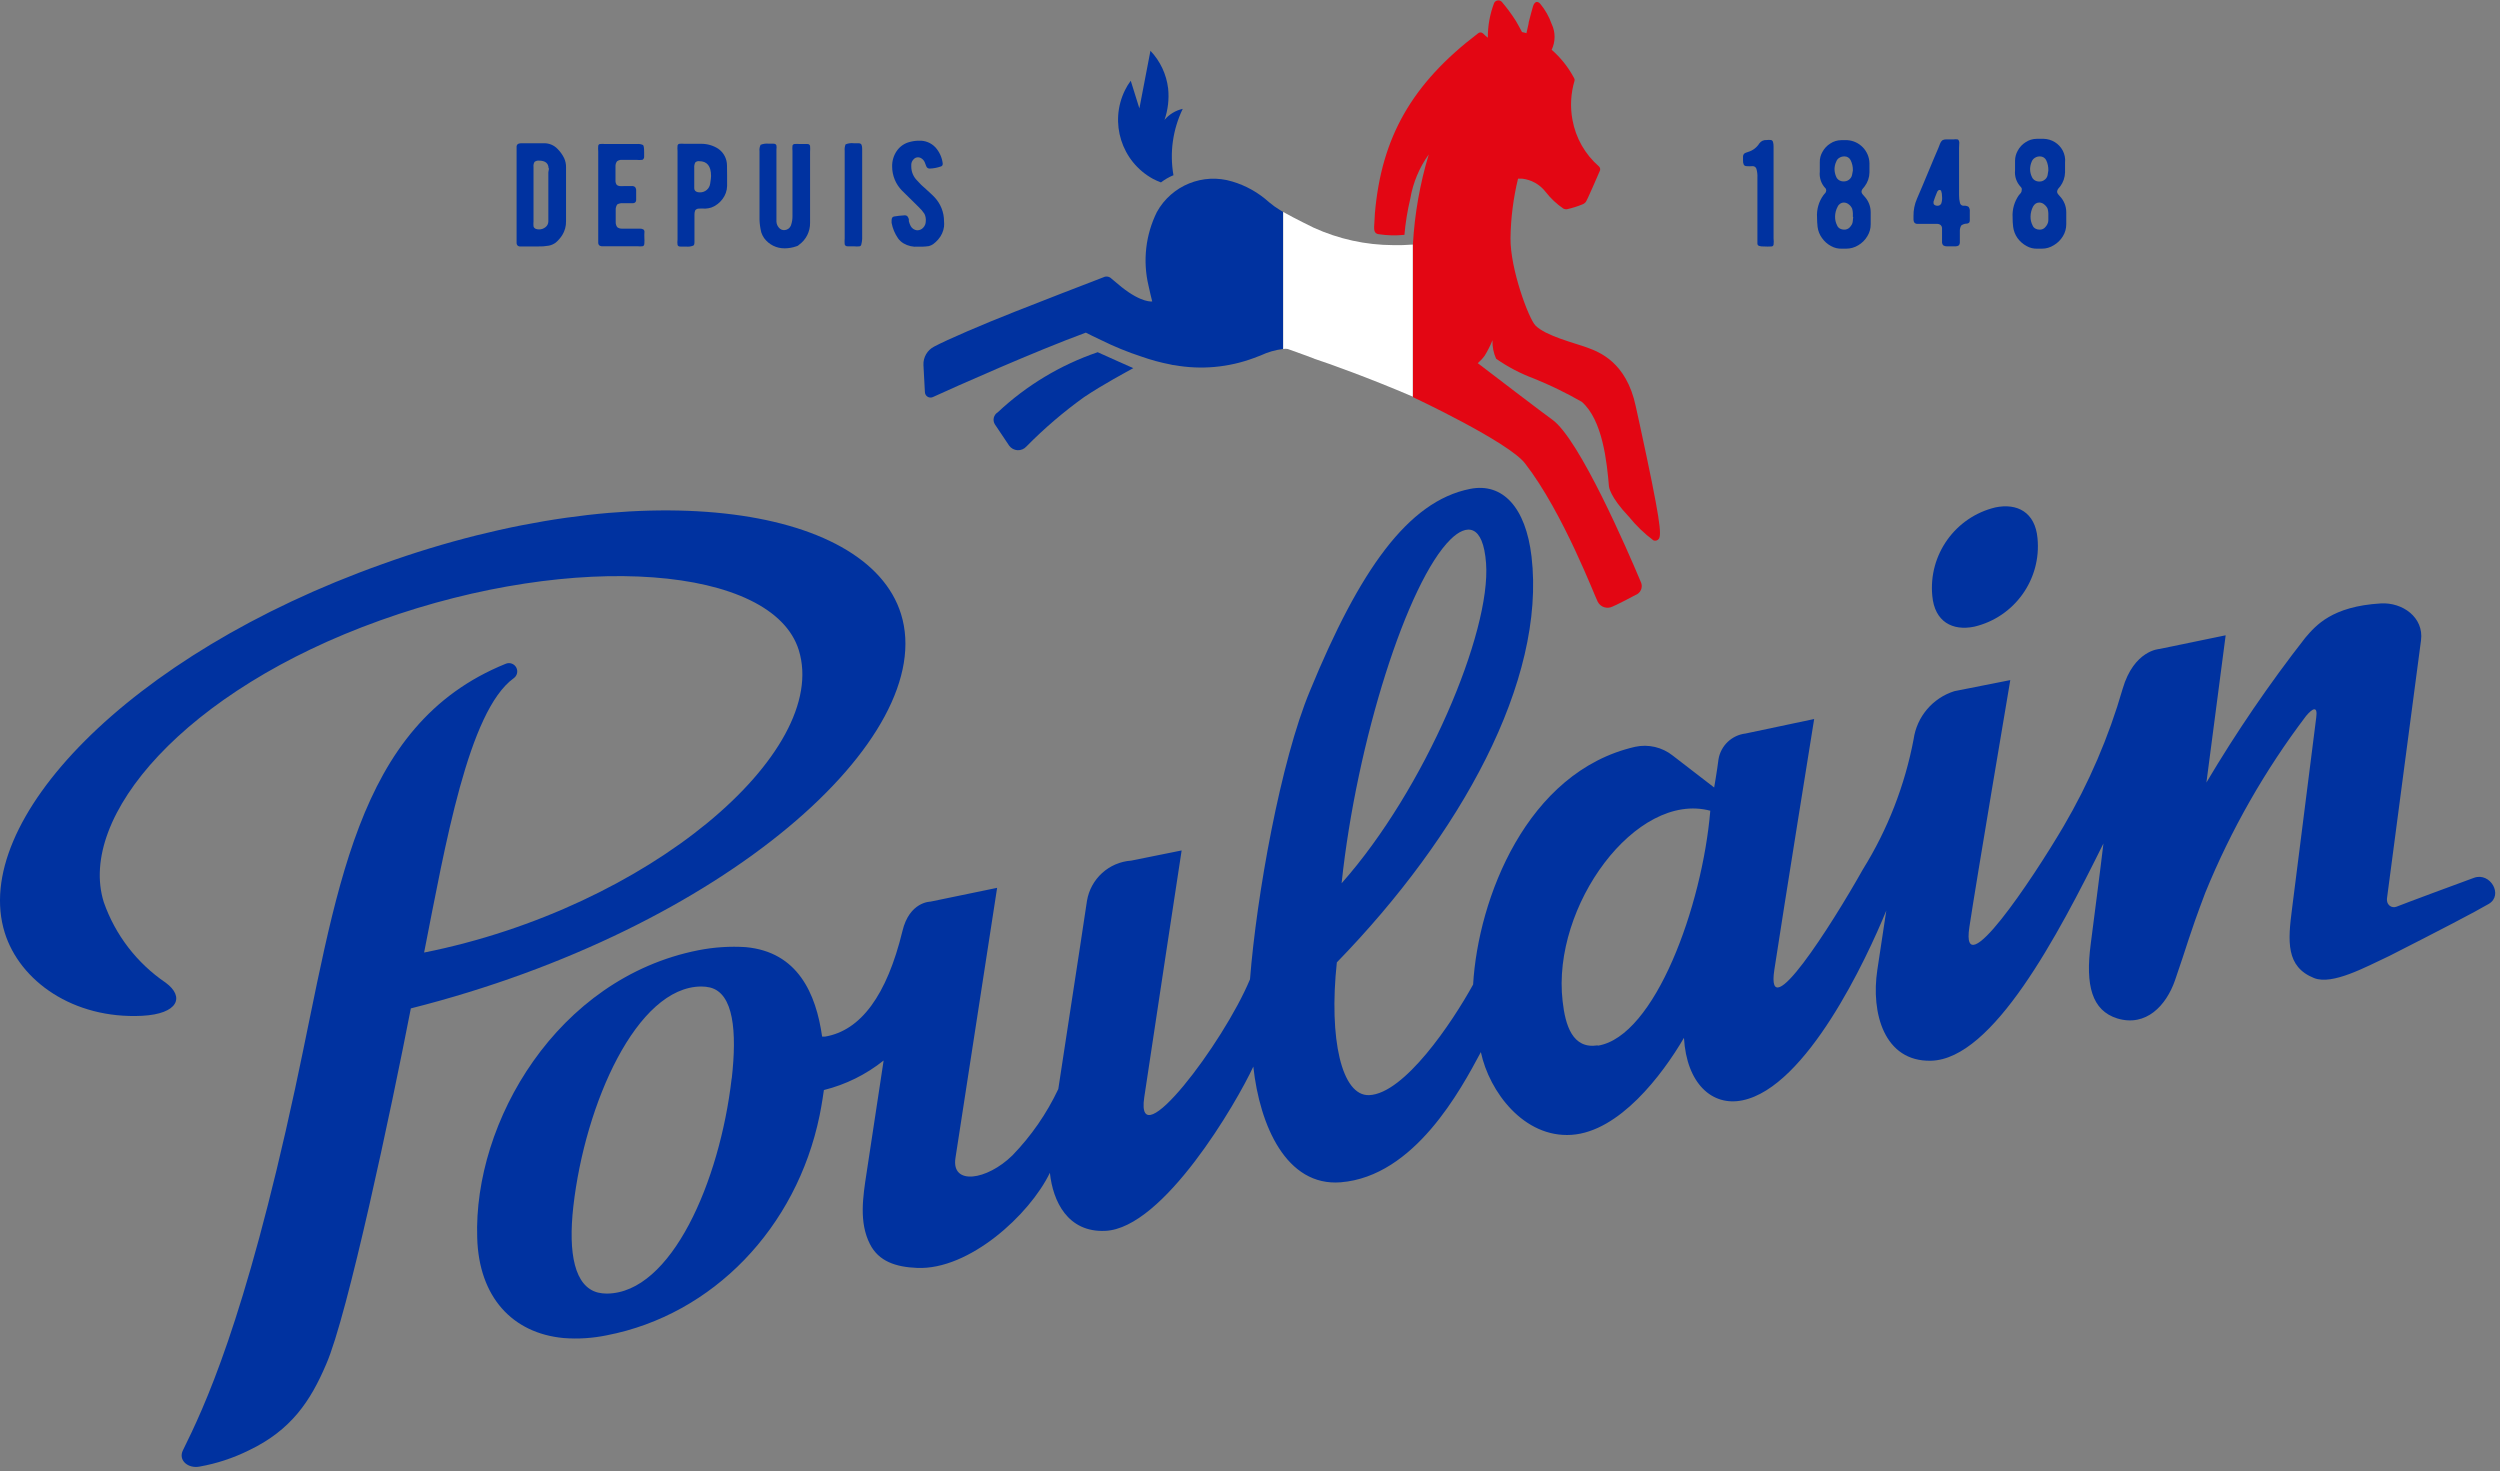 <?xml version="1.0" encoding="UTF-8"?>
<svg width="226px" height="133px" viewBox="0 0 226 133" version="1.1" xmlns="http://www.w3.org/2000/svg" xmlns:xlink="http://www.w3.org/1999/xlink">
    <rect x="0" y="0" width="226" height="133" fill="#808080" stroke="none"/>
    <title>logo</title>
    <g id="Page-1" stroke="none" stroke-width="1" fill="none" fill-rule="evenodd">
        <g id="logo">
            <path d="M178.48,56.65 C182.117,55.787 184.556,52.37 184.19,48.65 C183.98,46.31 182.36,45.46 180.38,45.87 C176.75,46.741 174.318,50.155 174.68,53.87 C174.89,56.21 176.51,57.06 178.48,56.65 Z" id="Path" fill="#0032A0" fill-rule="nonzero"></path>
            <path d="M34.55,51 C11.5,59.21 -2.7,74.28 0.43,84.32 C1.79,88.68 6.61,92.13 12.83,91.83 C16.13,91.66 16.72,90.11 14.97,88.83 C12.374,87.065 10.415,84.513 9.38,81.55 C6.98,73.84 16.67,62.42 34.38,56.08 C52.09,49.74 69.84,51.16 72.21,58.77 C75.07,68 58.64,82.06 38.34,86.11 C40.25,76.41 42.34,64.27 46.44,61.31 C46.752,61.091 46.85,60.674 46.668,60.339 C46.487,60.004 46.083,59.858 45.73,60 C32,65.55 30.47,80.86 26.68,98.4 C22.11,119.6 18.41,127.31 16.54,131.1 C16.08,132.02 17.02,132.78 18.04,132.58 C19.582,132.306 21.077,131.814 22.48,131.12 C26.33,129.29 28.08,126.63 29.48,123.34 C31.41,118.98 35.39,100.17 37.14,91.16 C65.49,84 84.92,66.61 81.45,55.5 C78.36,45.58 57.6,42.7 34.55,51 Z" id="Path" fill="#0032A0" fill-rule="nonzero"></path>
            <path d="M223.66,79.35 C223.17,79.52 217.08,81.78 216.66,81.96 C216.24,82.14 215.66,81.84 215.8,81.09 C216.15,78.36 218.52,60.51 218.86,57.88 C219.13,55.82 217.19,54.43 215.22,54.55 C210.81,54.81 209.34,56.55 208.4,57.65 C205.144,61.818 202.158,66.19 199.46,70.74 L201.2,57.43 L195.2,58.67 C195.2,58.67 192.91,58.78 191.89,62.26 C190.634,66.617 188.836,70.8 186.54,74.71 C183.66,79.61 177.21,89.21 178.03,83.82 C178.64,79.75 181.73,61.48 181.73,61.48 L176.68,62.48 C174.714,63.097 173.278,64.789 172.99,66.83 C172.199,71.003 170.643,74.994 168.4,78.6 C165.52,83.72 159.59,93 160.4,87.67 C161.21,82.34 164,65 164,65 L157.8,66.31 C156.552,66.455 155.552,67.41 155.35,68.65 C155.23,69.65 154.96,71.19 154.96,71.19 L151.21,68.3 C150.255,67.544 149.011,67.254 147.82,67.51 C138,69.76 133.62,81.26 133.17,89 C131.24,92.5 126.95,98.86 123.78,99 C121.29,99.11 120.11,93.93 120.85,87 C132.01,75.52 139.77,61.55 138.45,50.31 C137.93,45.87 135.84,43.6 132.88,44.2 C127.26,45.32 122.88,51.6 118.43,62.43 C115.77,68.78 113.59,81 113,88.53 C110.57,94.36 102.61,104.8 103.44,99.2 C104.12,94.6 106.82,76.88 106.82,76.88 L102.26,77.8 C100.241,77.941 98.585,79.452 98.26,81.45 C97.5,86.57 95.92,96.71 95.67,98.45 C94.626,100.665 93.224,102.692 91.52,104.45 C89.21,106.71 86,107.18 86.37,104.7 C86.88,101.36 90.14,80.26 90.14,80.26 L84.1,81.51 C84.1,81.51 82.21,81.51 81.58,84.17 C80.17,89.98 77.81,93.17 74.58,93.71 L74.32,93.71 C73.77,89.82 72.12,86.05 67.41,85.62 C65.981,85.529 64.545,85.624 63.14,85.9 C50.36,88.42 42.79,101.43 43.14,111.9 C43.29,117.25 46.32,120.53 50.96,120.96 C52.265,121.061 53.578,120.976 54.86,120.71 C64.45,118.85 72,111 74.09,100.85 C74.3,99.85 74.48,98.54 74.48,98.54 C76.451,98.049 78.293,97.138 79.88,95.87 C79.88,95.87 78.48,105.06 78.34,106.02 C78,108.23 77.65,110.51 78.64,112.46 C79.43,114.03 80.98,114.54 82.91,114.62 C87.6,114.82 93.07,109.83 94.91,106.02 C95.18,108.6 96.52,111.42 99.91,111.27 C105.18,111.05 111.79,99.68 113.3,96.42 C113.88,101.78 116.3,107.27 121.2,106.88 C127.88,106.34 132.05,98.51 133.87,95.11 C134.63,98.7 137.77,102.88 142.07,102.59 C146.37,102.3 150.25,97.21 152.23,93.82 C152.47,97.94 154.76,100.04 157.52,99.47 C163.32,98.28 168.74,86.68 170.52,82.32 C170.33,83.58 169.95,86.11 169.71,87.68 C169.12,91.58 170.33,95.99 174.56,95.89 C180.16,95.76 186.03,84.57 190.15,76.25 C189.89,78.49 189.31,82.92 189,85.35 C188.51,89.08 189.1,91.35 191.41,92.07 C194.01,92.85 195.83,90.9 196.62,88.62 C197.8,85.22 197.81,84.8 199.35,80.72 C201.679,75.012 204.745,69.633 208.47,64.72 C209.06,64.02 209.53,63.78 209.39,64.84 L207.2,82.15 C206.82,85.08 206.63,87.4 209.2,88.42 C210.86,89.07 213.85,87.42 215.99,86.42 C220.28,84.24 223.79,82.42 224.99,81.71 C226.32,80.92 225.13,78.83 223.66,79.35 Z M131.14,48.75 C132.6,47.32 134.08,47.39 134.34,50.92 C134.8,57.11 128.85,71.31 121.28,79.85 C122.64,67 127.24,52.56 131.14,48.75 L131.14,48.75 Z M66.14,97.5 C65.07,106.81 60.69,116.9 54.86,116.94 C54.591,116.941 54.322,116.911 54.06,116.85 C51.95,116.32 51.35,113.33 51.83,109.06 C52.89,99.75 57.57,89.21 63.39,89.18 C63.659,89.179 63.928,89.209 64.19,89.27 C66.32,89.8 66.63,93.24 66.15,97.5 L66.14,97.5 Z M144.43,94.5 C142.15,94.86 141.5,92.68 141.26,90.5 C140.26,81.91 147.9,71.5 154.61,73.29 C153.89,81.91 149.6,93.71 144.44,94.53 L144.43,94.5 Z" id="Shape" fill="#0032A0"></path>
            <path d="M51,14.3 C51.12,14.564 51.178,14.851 51.17,15.14 L51.17,20 C51.179,20.441 51.061,20.875 50.83,21.25 C50.669,21.505 50.47,21.734 50.24,21.93 C50.051,22.071 49.832,22.167 49.6,22.21 C49.27,22.267 48.935,22.29 48.6,22.28 L47.06,22.28 C46.963,22.292 46.865,22.263 46.79,22.2 C46.739,22.145 46.707,22.075 46.7,22 C46.7,21.91 46.7,21.73 46.7,21.47 L46.7,13.24 C46.705,13.139 46.762,13.049 46.85,13 C46.955,12.959 47.068,12.942 47.18,12.95 L49.18,12.95 C49.64,12.941 50.083,13.126 50.4,13.46 C50.646,13.704 50.849,13.988 51,14.3 L51,14.3 Z M49.59,15.22 C49.59,14.75 49.27,14.52 48.72,14.52 C48.576,14.506 48.432,14.549 48.32,14.64 C48.239,14.779 48.207,14.941 48.23,15.1 L48.23,20 C48.216,20.156 48.216,20.314 48.23,20.47 C48.263,20.572 48.34,20.653 48.44,20.69 C48.533,20.724 48.631,20.741 48.73,20.74 C48.945,20.742 49.154,20.668 49.32,20.53 C49.48,20.405 49.572,20.213 49.57,20.01 L49.57,15.58 C49.598,15.461 49.618,15.341 49.63,15.22 L49.59,15.22 Z" id="Shape" fill="#0032A0" fill-rule="nonzero"></path>
            <path d="M58.25,21.46 C58.264,21.643 58.264,21.827 58.25,22.01 C58.25,22.15 58.19,22.24 58.09,22.26 C57.937,22.28 57.783,22.28 57.63,22.26 L54.71,22.26 L54.38,22.26 C54.304,22.252 54.232,22.224 54.17,22.18 C54.117,22.127 54.085,22.055 54.08,21.98 C54.08,21.9 54.08,21.7 54.08,21.4 L54.08,13.68 C54.064,13.514 54.064,13.346 54.08,13.18 C54.091,13.1 54.151,13.036 54.23,13.02 C54.39,13.004 54.55,13.004 54.71,13.02 L57.59,13.02 C57.775,12.999 57.962,13.03 58.13,13.11 C58.2,13.17 58.23,13.39 58.23,13.76 C58.23,13.97 58.23,14.12 58.23,14.2 C58.23,14.28 58.16,14.43 58.06,14.45 C57.884,14.472 57.706,14.472 57.53,14.45 L56.22,14.45 C56.063,14.441 55.907,14.487 55.78,14.58 C55.687,14.704 55.638,14.855 55.64,15.01 L55.64,15.57 C55.64,15.74 55.64,15.99 55.64,16.33 C55.634,16.47 55.676,16.608 55.76,16.72 C55.833,16.775 55.919,16.809 56.01,16.82 C56.153,16.833 56.297,16.833 56.44,16.82 L57.09,16.82 C57.205,16.805 57.32,16.837 57.41,16.91 C57.481,17.001 57.516,17.115 57.51,17.23 L57.51,17.58 C57.51,17.7 57.51,17.86 57.51,18.07 C57.516,18.149 57.487,18.228 57.432,18.285 C57.377,18.342 57.3,18.373 57.22,18.37 L56.33,18.37 C56.146,18.35 55.961,18.389 55.8,18.48 C55.694,18.635 55.644,18.823 55.66,19.01 C55.66,19.263 55.66,19.463 55.66,19.61 L55.66,20.1 C55.658,20.258 55.707,20.412 55.8,20.54 C55.927,20.633 56.083,20.679 56.24,20.67 L57.84,20.67 C57.943,20.664 58.047,20.685 58.14,20.73 C58.213,20.775 58.259,20.854 58.26,20.94 C58.24,21.12 58.25,21.27 58.25,21.46 Z" id="Path" fill="#0032A0" fill-rule="nonzero"></path>
            <path d="M65.73,15.91 L65.73,16.81 C65.722,17.242 65.575,17.659 65.31,18 C65.056,18.343 64.709,18.607 64.31,18.76 C64.129,18.818 63.94,18.851 63.75,18.86 C63.557,18.845 63.363,18.845 63.17,18.86 C63.038,18.857 62.914,18.921 62.84,19.03 C62.799,19.142 62.779,19.261 62.78,19.38 C62.78,19.51 62.78,19.61 62.78,19.66 L62.78,21.75 C62.78,21.99 62.78,22.14 62.68,22.2 C62.472,22.287 62.244,22.318 62.02,22.29 L61.5,22.29 C61.36,22.29 61.27,22.23 61.25,22.13 C61.229,21.971 61.229,21.809 61.25,21.65 L61.25,13.65 C61.234,13.49 61.234,13.33 61.25,13.17 C61.26,13.088 61.32,13.02 61.4,13 C61.56,12.984 61.72,12.984 61.88,13 L63.42,13 C63.952,13.002 64.472,13.154 64.92,13.44 C65.421,13.783 65.721,14.352 65.72,14.96 C65.72,14.96 65.73,15.28 65.73,15.91 Z M64.28,15.91 C64.28,15.01 63.92,14.57 63.2,14.57 C63.071,14.554 62.942,14.598 62.85,14.69 C62.777,14.835 62.746,14.998 62.76,15.16 L62.76,15.92 L62.76,15.92 L62.76,17 C62.76,17.26 62.95,17.39 63.28,17.39 C63.503,17.393 63.72,17.315 63.89,17.17 C64.061,17.025 64.171,16.822 64.2,16.6 C64.26,16.26 64.28,16 64.28,15.9 L64.28,15.91 Z" id="Shape" fill="#0032A0" fill-rule="nonzero"></path>
            <path d="M72.23,22.13 C72.174,22.198 72.096,22.244 72.01,22.26 C71.667,22.383 71.305,22.448 70.94,22.45 C70.208,22.461 69.515,22.119 69.08,21.53 C68.968,21.371 68.88,21.195 68.82,21.01 C68.727,20.637 68.673,20.255 68.66,19.87 L68.66,13.68 C68.635,13.478 68.67,13.273 68.76,13.09 C68.994,12.995 69.249,12.96 69.5,12.99 L69.93,12.99 C70.07,12.99 70.16,13.05 70.19,13.15 C70.207,13.269 70.207,13.391 70.19,13.51 L70.19,19.51 C70.19,19.76 70.19,19.93 70.19,20.03 C70.198,20.233 70.276,20.427 70.41,20.58 C70.539,20.743 70.744,20.827 70.95,20.8 C71.198,20.775 71.411,20.613 71.5,20.38 C71.602,20.095 71.649,19.793 71.64,19.49 L71.64,13.65 C71.624,13.49 71.624,13.33 71.64,13.17 C71.663,13.095 71.724,13.038 71.8,13.02 C71.963,13.005 72.127,13.005 72.29,13.02 L73,13.02 C73.108,13.012 73.206,13.084 73.23,13.19 C73.245,13.373 73.245,13.557 73.23,13.74 L73.23,20.14 C73.245,20.928 72.871,21.672 72.23,22.13 Z" id="Path" fill="#0032A0" fill-rule="nonzero"></path>
            <path d="M77.86,22.11 C77.845,22.191 77.781,22.255 77.7,22.27 C77.54,22.286 77.38,22.286 77.22,22.27 L76.64,22.27 C76.48,22.27 76.39,22.2 76.36,22.09 C76.344,21.907 76.344,21.723 76.36,21.54 L76.36,13.63 C76.338,13.433 76.366,13.234 76.44,13.05 C76.677,12.952 76.936,12.917 77.19,12.95 L77.63,12.95 C77.77,12.95 77.86,13.02 77.89,13.11 C77.925,13.22 77.942,13.335 77.94,13.45 L77.94,21.61 C77.931,21.779 77.904,21.947 77.86,22.11 Z" id="Path" fill="#0032A0" fill-rule="nonzero"></path>
            <path d="M85.34,20 C85.355,20.163 85.355,20.327 85.34,20.49 C85.282,20.921 85.098,21.324 84.81,21.65 C84.676,21.807 84.525,21.947 84.36,22.07 C84.238,22.153 84.103,22.214 83.96,22.25 C83.768,22.277 83.574,22.294 83.38,22.3 L83,22.3 C82.54,22.339 82.078,22.234 81.68,22 C81.483,21.884 81.312,21.727 81.18,21.54 C80.892,21.122 80.694,20.649 80.6,20.15 C80.593,20.073 80.593,19.997 80.6,19.92 C80.6,19.71 80.68,19.59 80.83,19.57 C81.124,19.52 81.422,19.486 81.72,19.47 C81.821,19.453 81.924,19.475 82.01,19.53 C82.079,19.612 82.13,19.707 82.16,19.81 C82.156,19.833 82.156,19.857 82.16,19.88 C82.162,19.917 82.162,19.953 82.16,19.99 C82.19,20.118 82.233,20.242 82.29,20.36 C82.399,20.622 82.647,20.8 82.93,20.82 C83.133,20.818 83.325,20.731 83.46,20.58 C83.607,20.426 83.689,20.222 83.69,20.01 C83.714,19.777 83.672,19.541 83.57,19.33 C83.419,19.103 83.241,18.894 83.04,18.71 L82.73,18.4 L81.53,17.22 C80.968,16.641 80.652,15.867 80.65,15.06 C80.636,14.537 80.794,14.024 81.1,13.6 C81.379,13.215 81.787,12.942 82.25,12.83 C82.514,12.758 82.786,12.721 83.06,12.72 C83.629,12.688 84.183,12.912 84.57,13.33 C84.926,13.73 85.153,14.229 85.22,14.76 L85.22,14.82 C85.228,14.928 85.156,15.026 85.05,15.05 C84.728,15.163 84.391,15.227 84.05,15.24 C83.906,15.247 83.775,15.157 83.73,15.02 L83.6,14.68 C83.544,14.544 83.45,14.426 83.33,14.34 C83.232,14.266 83.113,14.224 82.99,14.22 C82.837,14.219 82.691,14.285 82.59,14.4 C82.466,14.522 82.391,14.686 82.38,14.86 C82.373,14.937 82.373,15.013 82.38,15.09 C82.389,15.544 82.571,15.977 82.89,16.3 C83.141,16.589 83.415,16.856 83.71,17.1 C84.18,17.52 84.44,17.78 84.51,17.86 C85.045,18.444 85.341,19.208 85.34,20 L85.34,20 Z" id="Path" fill="#0032A0" fill-rule="nonzero"></path>
            <path d="M160.33,13.25 L160.33,21.56 C160.353,21.746 160.353,21.934 160.33,22.12 C160.315,22.213 160.234,22.281 160.14,22.28 C159.907,22.295 159.673,22.295 159.44,22.28 C159.298,22.289 159.156,22.272 159.02,22.23 C158.926,22.199 158.865,22.109 158.87,22.01 C158.87,21.81 158.87,21.63 158.87,21.47 L158.87,16.05 C158.884,15.784 158.854,15.517 158.78,15.26 C158.731,15.11 158.587,15.012 158.43,15.02 C158.25,15.036 158.07,15.036 157.89,15.02 C157.789,15.027 157.692,14.977 157.64,14.89 C157.587,14.778 157.563,14.654 157.57,14.53 C157.57,14.36 157.57,14.22 157.57,14.12 C157.582,13.967 157.691,13.838 157.84,13.8 L158.04,13.73 C158.455,13.607 158.81,13.336 159.04,12.97 C159.186,12.758 159.434,12.64 159.69,12.66 L159.69,12.66 C159.833,12.641 159.977,12.641 160.12,12.66 C160.198,12.687 160.258,12.75 160.28,12.83 C160.317,12.967 160.334,13.108 160.33,13.25 Z" id="Path" fill="#0032A0" fill-rule="nonzero"></path>
            <path d="M169,14.71 L169,15.59 C168.993,16.042 168.842,16.479 168.57,16.84 L168.41,17.04 C168.334,17.118 168.288,17.221 168.28,17.33 C168.284,17.407 168.312,17.48 168.36,17.54 L168.54,17.75 C168.906,18.136 169.11,18.648 169.11,19.18 L169.11,20.27 C169.115,20.651 169.011,21.026 168.81,21.35 C168.611,21.689 168.329,21.971 167.99,22.17 C167.662,22.372 167.285,22.48 166.9,22.48 L166.52,22.48 C166.171,22.497 165.824,22.414 165.52,22.24 C165.197,22.067 164.92,21.82 164.71,21.52 C164.494,21.226 164.357,20.882 164.31,20.52 C164.278,20.228 164.261,19.934 164.26,19.64 C164.215,18.926 164.42,18.219 164.84,17.64 L164.92,17.54 L165.02,17.43 C165.062,17.364 165.087,17.288 165.09,17.21 C165.089,17.142 165.068,17.076 165.03,17.02 C165.02,17.013 165.01,17.006 165,17 C164.63,16.601 164.451,16.061 164.51,15.52 C164.51,15.31 164.51,15.17 164.51,15.08 C164.517,14.937 164.517,14.793 164.51,14.65 C164.503,14.327 164.586,14.008 164.75,13.73 C164.914,13.423 165.155,13.165 165.45,12.98 C165.745,12.78 166.093,12.672 166.45,12.67 L167,12.67 C168.104,12.742 168.971,13.644 169,14.75 L169,14.71 Z M167.5,15.42 C167.512,15.091 167.44,14.764 167.29,14.47 C167.186,14.263 166.972,14.135 166.74,14.14 C166.574,14.134 166.41,14.179 166.27,14.27 C166.144,14.345 166.049,14.462 166,14.6 C165.898,14.813 165.844,15.044 165.84,15.28 C165.842,15.529 165.897,15.774 166,16 C166.056,16.126 166.151,16.231 166.27,16.3 C166.392,16.368 166.53,16.403 166.67,16.4 C166.834,16.404 166.996,16.355 167.13,16.26 C167.274,16.159 167.377,16.01 167.42,15.84 L167.5,15.42 Z M167.5,19.61 C167.5,19.54 167.5,19.43 167.5,19.27 C167.493,19.138 167.473,19.008 167.44,18.88 C167.381,18.732 167.284,18.601 167.16,18.5 C167.028,18.38 166.858,18.313 166.68,18.31 C166.57,18.309 166.462,18.34 166.37,18.4 C166.266,18.465 166.182,18.559 166.13,18.67 C165.975,18.952 165.892,19.268 165.89,19.59 C165.887,19.868 165.952,20.143 166.08,20.39 C166.13,20.511 166.223,20.611 166.34,20.67 C166.451,20.729 166.574,20.76 166.7,20.76 C166.901,20.77 167.095,20.689 167.23,20.54 C167.307,20.451 167.374,20.353 167.43,20.25 C167.473,20.142 167.497,20.027 167.5,19.91 C167.52,19.76 167.53,19.66 167.53,19.61 L167.5,19.61 Z" id="Shape" fill="#0032A0" fill-rule="nonzero"></path>
            <path d="M177.1,13.37 L177.1,17.66 C177.096,17.889 177.123,18.118 177.18,18.34 C177.21,18.497 177.351,18.608 177.51,18.6 C177.667,18.579 177.827,18.614 177.96,18.7 C178.048,18.821 178.087,18.971 178.07,19.12 C178.07,19.57 178.07,19.83 178.07,19.91 C178.076,19.988 178.055,20.066 178.01,20.13 C177.945,20.185 177.865,20.216 177.78,20.22 L177.78,20.22 L177.72,20.22 C177.564,20.235 177.415,20.294 177.29,20.39 C177.21,20.537 177.169,20.702 177.17,20.87 L177.17,21.38 C177.17,21.63 177.17,21.82 177.17,21.94 C177.169,22.028 177.137,22.113 177.08,22.18 C176.997,22.236 176.9,22.268 176.8,22.27 L176,22.27 C175.883,22.274 175.768,22.243 175.67,22.18 C175.591,22.093 175.551,21.977 175.56,21.86 L175.56,21.09 C175.56,20.84 175.56,20.68 175.56,20.6 C175.553,20.514 175.518,20.434 175.46,20.37 C175.374,20.288 175.259,20.241 175.14,20.24 L174.59,20.24 L173.35,20.24 C173.247,20.245 173.146,20.209 173.07,20.14 C173.009,20.056 172.977,19.954 172.98,19.85 L172.98,19.55 C172.969,19 173.078,18.454 173.3,17.95 C173.4,17.73 173.92,16.51 174.84,14.29 C175.17,13.53 175.35,13.1 175.38,12.99 C175.421,12.87 175.493,12.762 175.59,12.68 C175.691,12.625 175.805,12.598 175.92,12.6 L176.12,12.6 L176.36,12.6 L176.62,12.6 C176.729,12.584 176.841,12.584 176.95,12.6 C177.04,12.6 177.1,12.72 177.12,12.87 L177.1,13.37 Z M175.56,17.76 C175.564,17.587 175.537,17.414 175.48,17.25 C175.451,17.2 175.398,17.169 175.34,17.17 C175.283,17.163 175.228,17.19 175.2,17.24 L175.13,17.32 C174.97,17.7 174.86,18 174.79,18.23 L174.79,18.34 C174.786,18.417 174.824,18.49 174.89,18.53 C174.96,18.578 175.045,18.603 175.13,18.6 C175.28,18.615 175.424,18.535 175.49,18.4 C175.56,18.194 175.584,17.976 175.56,17.76 L175.56,17.76 Z" id="Shape" fill="#0032A0" fill-rule="nonzero"></path>
            <path d="M186.68,14.71 L186.68,15.59 C186.668,16.041 186.518,16.477 186.25,16.84 L186.08,17.04 C186.01,17.121 185.968,17.223 185.96,17.33 C185.964,17.407 185.992,17.48 186.04,17.54 L186.22,17.75 C186.586,18.136 186.79,18.648 186.79,19.18 L186.79,20.27 C186.792,20.651 186.688,21.025 186.49,21.35 C186.287,21.689 186.002,21.971 185.66,22.17 C185.337,22.374 184.962,22.482 184.58,22.48 L184.2,22.48 C183.85,22.498 183.503,22.415 183.2,22.24 C182.876,22.064 182.596,21.818 182.38,21.52 C182.172,21.223 182.038,20.88 181.99,20.52 C181.953,20.228 181.936,19.934 181.94,19.64 C181.897,18.928 182.098,18.223 182.51,17.64 L182.6,17.54 L182.69,17.43 C182.737,17.366 182.761,17.289 182.76,17.21 C182.774,17.147 182.774,17.083 182.76,17.02 C182.735,16.968 182.701,16.921 182.66,16.88 C182.288,16.482 182.105,15.942 182.16,15.4 C182.16,15.19 182.16,15.05 182.16,14.96 C182.167,14.817 182.167,14.673 182.16,14.53 C182.162,14.207 182.248,13.89 182.41,13.61 C182.574,13.303 182.815,13.045 183.11,12.86 C183.405,12.66 183.753,12.552 184.11,12.55 L184.76,12.55 C185.479,12.57 186.132,12.975 186.47,13.61 C186.648,13.948 186.721,14.331 186.68,14.71 Z M185.17,15.42 C185.182,15.092 185.114,14.765 184.97,14.47 C184.862,14.266 184.65,14.139 184.42,14.14 C184.254,14.133 184.089,14.178 183.95,14.27 C183.824,14.347 183.726,14.463 183.67,14.6 C183.576,14.815 183.525,15.046 183.52,15.28 C183.519,15.533 183.577,15.783 183.69,16.01 C183.746,16.136 183.841,16.241 183.96,16.31 C184.082,16.379 184.22,16.414 184.36,16.41 C184.522,16.416 184.68,16.367 184.81,16.27 C184.957,16.172 185.061,16.022 185.1,15.85 L185.17,15.42 Z M185.17,19.61 C185.17,19.54 185.17,19.43 185.17,19.27 C185.163,19.138 185.143,19.008 185.11,18.88 C185.045,18.732 184.946,18.601 184.82,18.5 C184.691,18.377 184.519,18.309 184.34,18.31 C184.23,18.311 184.123,18.342 184.03,18.4 C183.93,18.471 183.848,18.563 183.79,18.67 C183.642,18.954 183.564,19.27 183.56,19.59 C183.557,19.868 183.622,20.143 183.75,20.39 C183.8,20.511 183.893,20.611 184.01,20.67 C184.12,20.73 184.244,20.761 184.37,20.76 C184.568,20.773 184.761,20.691 184.89,20.54 C184.97,20.453 185.037,20.356 185.09,20.25 C185.142,20.144 185.17,20.028 185.17,19.91 C185.17,19.76 185.17,19.66 185.17,19.61 L185.17,19.61 Z" id="Shape" fill="#0032A0" fill-rule="nonzero"></path>
            <path d="M90.2,37.27 C89.829,37.495 89.708,37.977 89.93,38.35 L91.23,40.29 C91.408,40.533 91.685,40.683 91.986,40.699 C92.287,40.714 92.578,40.594 92.78,40.37 C94.389,38.734 96.136,37.239 98,35.9 C99.78,34.71 101.86,33.61 102.45,33.28 C102.45,33.28 99.92,32.16 99.23,31.84 C95.868,32.988 92.79,34.839 90.2,37.27 L90.2,37.27 Z" id="Path" fill="#0032A0" fill-rule="nonzero"></path>
            <path d="M104.23,16.17 C104.463,16.291 104.704,16.398 104.95,16.49 C105.297,16.225 105.677,16.006 106.08,15.84 C105.725,13.801 106.019,11.703 106.92,9.84 C106.275,9.983 105.695,10.334 105.27,10.84 C105.587,9.929 105.699,8.959 105.6,8 C105.447,6.721 104.886,5.525 104,4.59 L103,9.8 L102.22,7.3 C102.02,7.566 101.846,7.851 101.7,8.15 C100.26,11.07 101.376,14.605 104.23,16.17 L104.23,16.17 Z" id="Path" fill="#0032A0" fill-rule="nonzero"></path>
            <path d="M116,31.55 L116,19.16 L115.71,18.99 C115.358,18.777 115.024,18.536 114.71,18.27 C113.76,17.41 112.629,16.774 111.4,16.41 C108.76,15.602 105.915,16.754 104.58,19.17 C103.565,21.225 103.296,23.569 103.82,25.8 C103.91,26.26 104.16,27.25 104.16,27.25 C104.16,27.25 103.23,27.41 101.39,25.95 C100.95,25.6 100.68,25.34 100.48,25.19 C100.287,24.992 99.986,24.943 99.74,25.07 C98.46,25.55 93.67,27.42 91.84,28.14 C88.84,29.32 85.61,30.71 84.45,31.33 C83.827,31.648 83.447,32.301 83.48,33 L83.61,35.43 C83.61,35.601 83.696,35.762 83.838,35.856 C83.981,35.951 84.162,35.967 84.32,35.9 C86.32,34.98 93.61,31.74 98.16,30.07 C98.43,30.21 98.93,30.46 99.53,30.74 C100.715,31.328 101.942,31.829 103.2,32.24 L103.2,32.24 C104.054,32.542 104.93,32.78 105.82,32.95 C105.93,32.984 106.045,33.005 106.16,33.01 C108.567,33.443 111.047,33.222 113.34,32.37 L113.97,32.13 C114.602,31.832 115.277,31.636 115.97,31.55 L116,31.55 Z" id="Path" fill="#0032A0" fill-rule="nonzero"></path>
            <path d="M127.7,22.11 C127.118,22.156 126.534,22.173 125.95,22.16 C123.465,22.151 121.01,21.612 118.75,20.58 C118.75,20.58 117,19.73 116,19.16 L116,31.55 C116.138,31.52 116.282,31.52 116.42,31.55 L116.56,31.6 L117.86,32.07 C118.86,32.44 118.86,32.44 118.86,32.45 C120.01,32.82 123.79,34.17 127.72,35.86 L127.72,22.11 L127.7,22.11 Z" id="Path" fill="#FFFFFF" fill-rule="nonzero"></path>
            <path d="M148.26,38.5 C148.07,37.63 147.92,36.98 147.87,36.72 C147.02,32.72 144.56,31.82 143.48,31.42 C142.4,31.02 139.72,30.37 138.8,29.42 C138.19,28.79 136.52,24.31 136.55,21.53 C136.575,19.717 136.803,17.912 137.23,16.15 L137.6,16.15 C138.433,16.244 139.194,16.669 139.71,17.33 C140.171,17.928 140.724,18.448 141.35,18.87 C141.439,18.906 141.534,18.923 141.63,18.92 C142.112,18.814 142.583,18.667 143.04,18.48 C143.167,18.436 143.278,18.356 143.36,18.25 C143.47,18.13 144.48,15.77 144.61,15.48 C144.692,15.34 144.667,15.162 144.55,15.05 C143.291,13.959 142.444,12.47 142.15,10.83 C141.931,9.652 141.997,8.438 142.34,7.29 L142.34,7.15 L142.27,7.01 C141.76,6.059 141.083,5.209 140.27,4.5 C140.622,3.763 140.622,2.907 140.27,2.17 C140.033,1.496 139.677,0.869 139.22,0.32 C138.76,-0.12 138.58,0.59 138.58,0.59 C138.52,0.81 138.33,1.45 138.2,2 C138.2,2.17 138.07,2.57 137.99,3 C137.859,2.957 137.726,2.924 137.59,2.9 C137.43,2.61 137.22,2.19 137.04,1.9 C136.664,1.305 136.246,0.737 135.79,0.2 C135.696,0.072 135.536,0.009 135.38,0.04 C135.226,0.063 135.098,0.171 135.05,0.32 C134.68,1.308 134.494,2.355 134.5,3.41 C134.347,3.288 134.2,3.158 134.06,3.02 C133.933,2.902 133.737,2.902 133.61,3.02 C127.61,7.58 124.88,12.45 124.29,19.29 C124.29,19.62 124.23,20.12 124.22,20.52 C124.22,20.75 124.22,21.12 124.62,21.17 C125.394,21.29 126.181,21.31 126.96,21.23 C127.056,20.128 127.233,19.036 127.49,17.96 C127.735,16.517 128.307,15.149 129.16,13.96 C128.368,16.588 127.888,19.3 127.73,22.04 L127.73,35.9 C127.73,35.9 136.41,39.97 137.87,41.9 C141.33,46.36 144.24,54.09 144.44,54.41 C144.693,54.885 145.276,55.075 145.76,54.84 C146.09,54.71 147.31,54.08 148.04,53.69 C148.389,53.451 148.513,52.992 148.33,52.61 C147.15,49.8 142.78,39.69 140.33,37.94 C139.62,37.44 134.86,33.8 133.59,32.83 C133.822,32.632 134.03,32.407 134.21,32.16 C134.487,31.715 134.725,31.247 134.92,30.76 C134.9,31.335 135.013,31.906 135.25,32.43 C136.3,33.164 137.439,33.763 138.64,34.21 C140.14,34.815 141.597,35.524 143,36.33 C144.88,37.99 145.26,41.75 145.45,43.98 C145.45,43.98 145.51,44.88 147.26,46.72 C147.906,47.519 148.648,48.234 149.47,48.85 C149.646,48.923 149.849,48.865 149.96,48.71 C150.22,48.31 150.1,47 148.26,38.5 Z" id="Path" fill="#E30613" fill-rule="nonzero"></path>
        </g>
    </g>
</svg>